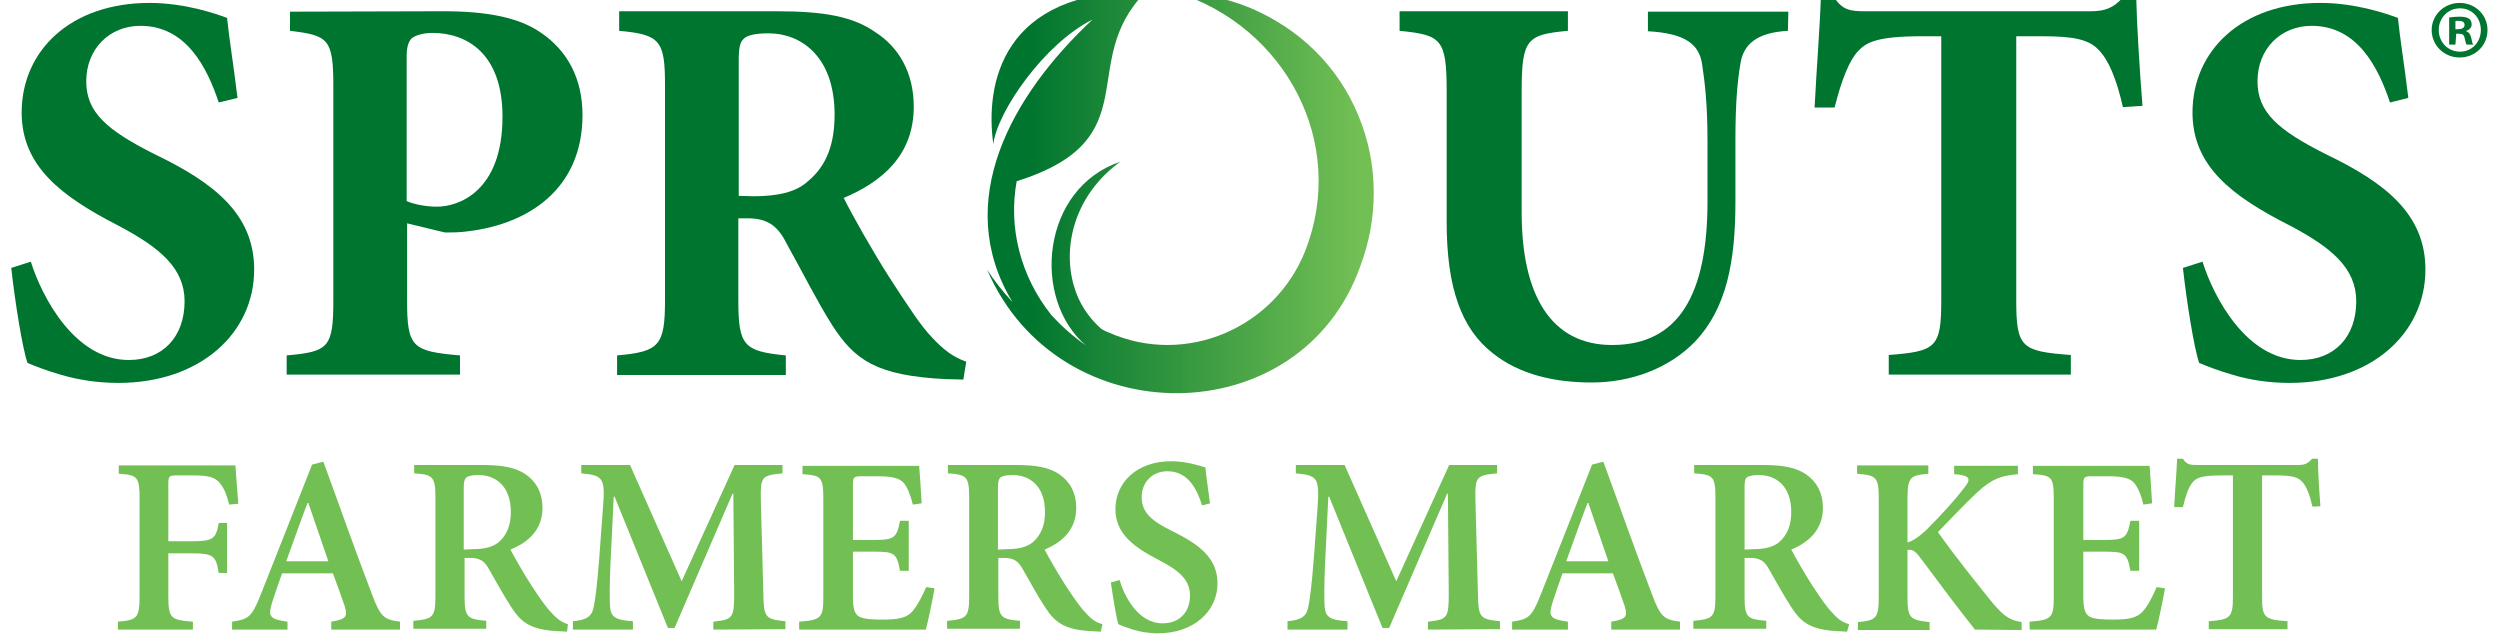 <?xml version="1.0" encoding="UTF-8"?>
<!-- Generator: Adobe Illustrator 27.8.1, SVG Export Plug-In . SVG Version: 6.00 Build 0)  -->
<svg xmlns="http://www.w3.org/2000/svg" xmlns:xlink="http://www.w3.org/1999/xlink" version="1.1" id="Layer_1" x="0px" y="0px" viewBox="0 0 600 154" style="enable-background:new 0 0 600 154;" xml:space="preserve">
<style type="text/css">
	.st0{fill-rule:evenodd;clip-rule:evenodd;fill:url(#SVGID_1_);}
	.st1{fill:#00752F;}
	.st2{fill:#72BF54;}
</style>
<g>
	
		<linearGradient id="SVGID_1_" gradientUnits="userSpaceOnUse" x1="236.92" y1="109.829" x2="329.66" y2="109.829" gradientTransform="matrix(1 0 0 -1 0 156)">
		<stop offset="0.11" style="stop-color:#00752F"></stop>
		<stop offset="0.958" style="stop-color:#72BF54"></stop>
	</linearGradient>
	<path class="st0" d="M326,27.7c-2.4-5.8-5.8-10.9-10.2-15.3C311.4,8,306.1,4.5,300.3,2c-5.7-2.4-11.8-3.6-17.9-3.8   c26,8.2,41,36,30.9,61.9C306,78.7,284.6,88,266.1,79.8c-0.6-0.2-1.1-0.5-1.7-0.8c-3.1-2.7-5.5-6.2-6.7-10.5   c-2.8-9.8,0.5-22,11.2-29.7c-19,6.4-21.4,32.9-8.3,44.1c-3.1-2.2-5.8-4.6-8.2-7.2c-7.6-9.5-10.4-21.2-8.4-32.2   c32.1-10.1,14.1-28.4,31-45.5c-34.8-0.5-38.6,22.5-36.6,36.6c0.9-7.8,12.3-24.2,23.8-29.9c-19.4,18.1-33.8,43.7-19.2,67.8   c-2.3-2.5-4.4-5.1-6.1-7.8c17.1,39.9,75.4,39.5,89.6-0.9c2.1-5.6,3.2-11.5,3.2-17.5C329.7,39.9,328.5,33.7,326,27.7z M257.3,82.8   c0.1,0,0.3-0.1,0.4-0.1"></path>
	<path class="st1" d="M52.5,24.6c-2.8-8.4-7.8-18.4-18.8-18.4c-7.5,0-13,5.6-13,13.3c0,7.4,4.8,11.7,16.6,17.6   c14.1,6.8,23.7,14.3,23.7,27.6c0,15.3-13,27.2-32.6,27.2c-4.8,0-9.5-0.7-13.6-1.9c-3.8-1.1-6.3-2.1-8.2-2.9   c-1.2-3.4-3-14.6-3.9-22.8l4.7-1.5c2.7,8.6,10.6,23.6,23.5,23.6c8.2,0,13.4-5.6,13.4-14.1c0-7.9-5.9-12.9-16-18.2   C14.7,47.1,5.2,39.9,5.2,27c0-14.8,11.7-26.3,30.7-26.3c8.6,0,16.2,2.7,18.6,3.6c0.5,5,1.5,10.9,2.5,19.2L52.5,24.6z"></path>
	<path class="st1" d="M106.4,2.7c10.6,0,18.2,1.5,23.5,5.2c6.3,4.3,9.9,11,9.9,19.7c0,18-13.3,26.2-27.4,27.9   c-2,0.3-4.2,0.3-5.6,0.3l-9.1-2.2v18.4c0,11.4,1.2,12.3,12.7,13.3v4.6H68.8v-4.6C78.8,84.4,80,83.5,80,72.1V20.7   C80,9.3,78.8,8.5,69.6,7.4V2.8L106.4,2.7L106.4,2.7z M97.7,48.3c1.6,0.7,4.4,1.3,7.2,1.3c5,0,15.7-3.5,15.7-21.6   c0-15.2-8.6-20.1-16.8-20.1c-2.6,0-4.2,0.7-5,1.3c-0.8,0.8-1.2,2.2-1.2,4.2V48.3z"></path>
	<path class="st1" d="M231.2,91.1c-0.8,0-2.4-0.1-4-0.1c-16.9-0.8-22.1-4.6-27.5-13c-3.5-5.5-7.1-12.7-11-19.7   c-2.1-4.2-4.6-5.8-8.9-5.9h-2.6v19.6c0,11,1.3,12.3,11.4,13.3v4.7h-40.5v-4.7c10.1-0.9,11.5-2.3,11.5-13.3V20.4   c0-10.7-1.2-12.1-11-13V2.7h37.7c11.7,0,18.5,1.3,23.9,5.1c5.4,3.5,9.1,9.5,9.1,17.8c0,11.8-7.8,18.1-16.8,21.9   c1.9,3.9,7,12.9,10.9,19c4.8,7.4,7.6,11.7,10.3,14.5c2.9,3.1,5.1,4.7,8.2,5.8L231.2,91.1z M180.8,47.1c5.6,0,10.2-0.9,13.1-3.6   c4.6-3.8,6.4-9.1,6.4-16c0-14.2-8.3-19.5-15.8-19.5c-3.4,0-5.2,0.5-6,1.3c-0.9,0.8-1.2,2.2-1.2,5v32.7L180.8,47.1L180.8,47.1z"></path>
	<path class="st1" d="M429.1,7.4c-7.4,0.4-10.7,3.2-11.4,7.9c-0.7,4.2-1.2,9.1-1.2,18.6v14.6c0,14.2-2.1,25.5-9.7,33.5   c-6.2,6.4-15.3,9.8-24.8,9.8c-8.9,0-17.3-1.9-23.7-7c-7.6-5.9-11.1-15.8-11.1-31.5V21.9c0-12.6-1.3-13.5-11.3-14.5V2.7h40.4v4.7   c-9.8,0.9-11.1,1.9-11.1,14.5V51c0,20.1,7.2,31.8,21.7,31.8c16,0,22.9-12.1,22.9-34.5V34c0-9.5-0.7-14.6-1.3-18.6   c-0.7-4.7-3.9-7.4-13-7.9V2.8h33.7L429.1,7.4L429.1,7.4z"></path>
	<path class="st1" d="M509.5,25.7c-1.6-7-3.5-11.4-5.9-13.8c-2.3-2.4-5.8-3.2-13.5-3.2h-6.2v63.4c0,11.4,1.3,12.2,13.1,13.1v4.7   h-43.7v-4.7c11.3-0.9,12.6-1.7,12.6-13.1V8.7h-4.6c-11,0-13.4,1.5-15.4,3.6c-2.1,2.3-3.9,6.8-5.6,13.5h-4.8   C436,16,436.8,6.2,437-0.6h3.2c2.1,3.1,3.9,3.3,7.6,3.3h53.9c3.6,0,5.5-0.8,7.8-3.3h3.2c0.1,5.6,0.8,17.4,1.5,26L509.5,25.7z"></path>
	<path class="st1" d="M573.6,24.6c-2.8-8.4-7.8-18.4-18.8-18.4c-7.5,0-13,5.6-13,13.3c0,7.4,4.8,11.7,16.6,17.6   c14.1,6.8,23.7,14.3,23.7,27.6c0,15.3-13,27.2-32.6,27.2c-4.8,0-9.5-0.7-13.5-1.9c-3.8-1.1-6.3-2.1-8.2-2.9   c-1.2-3.4-3-14.6-3.9-22.8l4.7-1.5c2.7,8.6,10.6,23.6,23.5,23.6c8.2,0,13.4-5.6,13.4-14.1c0-7.9-5.9-12.9-16-18.2   c-13.8-7-23.3-14.2-23.3-27.1c0-14.8,11.7-26.3,30.7-26.3c8.6,0,16.2,2.7,18.6,3.6c0.5,5,1.5,10.9,2.5,19.2L573.6,24.6z"></path>
	<path class="st2" d="M55,121.1c-0.6-2.4-1.2-3.9-2.2-5.1c-1.2-1.5-2.7-1.9-6.6-1.9h-3.6c-2,0-2.2,0.1-2.2,2.1v13.7h5.5   c5.4,0,5.9-0.6,6.6-4.4h2v12h-2c-0.7-4.1-1.2-4.7-6.6-4.7h-5.5v10.1c0,5.5,0.5,5.9,5.9,6.3v1.9H28.3v-1.9c4.6-0.4,5.2-0.8,5.2-6.3   v-23.1c0-5.4-0.5-5.8-5-6.1v-2h28c0.1,1.5,0.4,5.8,0.7,9.2L55,121.1z"></path>
	<path class="st2" d="M79.5,151.1v-1.9c3.6-0.6,4-1.2,3.2-3.8c-0.7-2-1.7-4.9-2.8-7.8H67.7c-0.8,2.2-1.6,4.6-2.4,7   c-1,3.3-0.7,4,3.7,4.6v1.9H55.7v-1.9c4-0.6,4.7-1.1,6.8-6.3l12.4-31.4l2.7-0.7c3.9,10.6,7.7,21.5,11.7,31.9c2,5.3,2.8,6,6.7,6.5   v1.9L79.5,151.1L79.5,151.1z M74,120.7h-0.2c-1.8,4.7-3.4,9.4-5.1,14h10.1L74,120.7z"></path>
	<path class="st2" d="M136.1,151.6c-0.5,0-1.2-0.1-1.9-0.1c-6.6-0.3-9-1.9-11.5-5.8c-1.8-2.7-3.6-6.1-5.4-9.2   c-1-1.8-2.1-2.6-4.4-2.6h-1.4v9.2c0,5,0.6,5.5,5.2,5.9v1.9H99.2v-1.9c4.7-0.4,5.3-0.9,5.3-5.9v-23.7c0-5-0.6-5.5-5.1-5.8v-2h16.3   c5,0,8,0.6,10.4,2.2c2.4,1.6,4.1,4.3,4.1,8.1c0,5.3-3.5,8.3-7.7,10c1,1.9,3.3,5.9,5.1,8.7c2.2,3.3,3.5,5.2,4.8,6.5   c1.4,1.6,2.6,2.3,3.9,2.7L136.1,151.6z M113.4,131.8c2.8,0,4.8-0.5,6.2-1.6c2.1-1.8,3-4.2,3-7.3c0-6.5-3.9-8.9-7.8-8.9   c-1.6,0-2.5,0.3-2.9,0.6c-0.4,0.4-0.6,1-0.6,2.4v14.9L113.4,131.8L113.4,131.8z"></path>
	<path class="st2" d="M171.2,151.1v-1.9c4.7-0.5,5-0.9,5-6.8l-0.2-23.9h-0.2l-13.9,32.2h-1.6l-12.8-31.5h-0.2l-0.8,16.4   c-0.2,5-0.2,7.8-0.1,9.9c0.2,2.8,1.5,3.3,5.5,3.6v2h-14.4v-2c3.5-0.3,4.6-1.3,5-3.5c0.4-2,0.8-5,1.3-11.4l0.9-12.2   c0.6-7.3,0.1-7.9-5.2-8.4v-2h11.7l12.4,27.9l12.7-27.9h11.5v2c-5,0.5-5.3,0.8-5.2,6.3l0.6,22.4c0.1,5.9,0.4,6.3,5.3,6.8v1.9   L171.2,151.1L171.2,151.1z"></path>
	<path class="st2" d="M224.3,141.2c-0.4,2.4-1.6,8.1-2.1,9.9h-30.4v-1.9c5.3-0.4,5.8-0.9,5.8-5.9v-23.6c0-5.3-0.6-5.6-5-5.9v-2h28   c0.1,1.2,0.4,5.5,0.6,9l-2.1,0.3c-0.6-2.3-1.3-4.1-2.2-5.2c-1-1.1-2.6-1.6-6.4-1.6h-3.5c-2.1,0-2.3,0.1-2.3,2.1v13.2h4.7   c5.2,0,5.8-0.4,6.6-4.6h2.1v12h-2.1c-0.8-4.4-1.4-4.6-6.6-4.6h-4.7V143c0,2.9,0.3,4.3,1.5,5c1.1,0.6,3.2,0.7,5.7,0.7   c3.7,0,5.7-0.4,7.1-2c1.1-1.3,2.2-3.3,3.3-5.8L224.3,141.2z"></path>
	<path class="st2" d="M264.2,151.6c-0.5,0-1.2-0.1-1.9-0.1c-6.6-0.3-9-1.9-11.5-5.8c-1.8-2.7-3.6-6.1-5.4-9.2   c-1-1.8-2.1-2.6-4.4-2.6h-1.4v9.2c0,5,0.6,5.5,5.2,5.9v1.9h-17.5v-1.9c4.7-0.4,5.3-0.9,5.3-5.9v-23.7c0-5-0.6-5.5-5.1-5.8v-2h16.3   c5,0,8,0.6,10.4,2.2c2.4,1.6,4.1,4.3,4.1,8.1c0,5.3-3.5,8.3-7.6,10c1,1.9,3.3,5.9,5.1,8.7c2.2,3.3,3.5,5.2,4.8,6.5   c1.4,1.6,2.5,2.3,4,2.7L264.2,151.6z M241.6,131.8c2.8,0,4.8-0.5,6.2-1.6c2.1-1.8,3-4.2,3-7.3c0-6.5-3.9-8.9-7.8-8.9   c-1.6,0-2.5,0.3-2.9,0.6c-0.4,0.4-0.6,1-0.6,2.4v14.9L241.6,131.8L241.6,131.8z"></path>
	<path class="st2" d="M288.5,121.3c-1.2-3.8-3.3-8.2-8.3-8.2c-3.8,0-6.2,2.8-6.2,6.2c0,3.8,2.5,5.8,7.6,8.3   c5.8,2.9,10.6,6.1,10.6,12.4c0,6.7-5.7,12-14.3,12c-2.3,0-4.4-0.4-6-0.9c-1.6-0.5-2.7-0.9-3.5-1.3c-0.5-1.5-1.3-6.6-1.8-10l2.1-0.6   c1.1,3.8,4.4,10.4,10.3,10.4c4.1,0,6.6-2.7,6.6-6.7c0-3.9-2.9-6.1-7.5-8.5c-5.4-2.8-10.4-6-10.4-12.2c0-6.3,5-11.5,13.4-11.5   c3.5,0,6.6,1,8.2,1.5c0.2,2.2,0.6,4.8,1.1,8.6L288.5,121.3z"></path>
	<path class="st2" d="M342.7,151.1v-1.9c4.7-0.5,5-0.9,5-6.8l-0.2-23.9h-0.2l-13.9,32.2h-1.6L319,119.2h-0.2l-0.8,16.4   c-0.2,5-0.2,7.8-0.1,9.9c0.2,2.8,1.5,3.3,5.5,3.6v2H309v-2c3.5-0.3,4.6-1.3,5-3.5c0.4-2,0.8-5,1.3-11.4l0.9-12.2   c0.5-7.3,0.1-7.9-5.2-8.4v-2h11.7l12.4,27.9l12.7-27.9h11.5v2c-5,0.5-5.3,0.8-5.2,6.3l0.6,22.4c0.1,5.9,0.4,6.3,5.3,6.8v1.9   L342.7,151.1L342.7,151.1z"></path>
	<path class="st2" d="M386.7,151.1v-1.9c3.6-0.6,4-1.2,3.2-3.8c-0.7-2-1.7-4.9-2.8-7.8H375c-0.8,2.2-1.6,4.6-2.4,7   c-1,3.3-0.7,4,3.7,4.6v1.9h-13.4v-1.9c4-0.6,4.7-1.1,6.8-6.3l12.4-31.4l2.7-0.7c3.9,10.6,7.7,21.5,11.7,31.9c2,5.3,2.8,6,6.7,6.5   v1.9L386.7,151.1L386.7,151.1z M381.2,120.7H381c-1.8,4.7-3.4,9.4-5.1,14H386L381.2,120.7z"></path>
	<path class="st2" d="M443.3,151.6c-0.5,0-1.2-0.1-1.9-0.1c-6.6-0.3-9-1.9-11.5-5.8c-1.8-2.7-3.6-6.1-5.4-9.2   c-1-1.8-2.1-2.6-4.4-2.6h-1.4v9.2c0,5,0.5,5.5,5.2,5.9v1.9h-17.5v-1.9c4.7-0.4,5.3-0.9,5.3-5.9v-23.7c0-5-0.5-5.5-5.1-5.8v-2H423   c5,0,8,0.6,10.4,2.2c2.4,1.6,4.1,4.3,4.1,8.1c0,5.3-3.5,8.3-7.6,10c1,1.9,3.3,5.9,5.1,8.7c2.2,3.3,3.5,5.2,4.8,6.5   c1.4,1.6,2.5,2.3,4,2.7L443.3,151.6z M420.7,131.8c2.8,0,4.8-0.5,6.2-1.6c2.1-1.8,3-4.2,3-7.3c0-6.5-3.9-8.9-7.8-8.9   c-1.6,0-2.5,0.3-2.9,0.6c-0.4,0.4-0.5,1-0.5,2.4v14.9L420.7,131.8L420.7,131.8z"></path>
	<path class="st2" d="M474,151.1c-3.4-4.2-8.4-10.9-13.1-17.2c-1.3-1.8-2.1-2.1-3.1-1.9v11.2c0,5.2,0.6,5.6,5.3,6.1v1.9h-17.2v-1.9   c4.4-0.4,5-0.9,5-6.1v-23.4c0-5.3-0.5-5.7-5.2-6.1v-2h17.1v2c-4.4,0.4-5,0.8-5,6.1v10.4c1.3-0.4,2.7-1.3,4.5-3   c3.8-3.8,6.9-7.2,9.1-10.1c1.6-2,1.5-2.8-1.3-3.2l-1.1-0.1v-2h15.3v2c-4,0.4-6.1,1-9.7,4.3c-3.1,2.9-6.3,6.3-9.5,9.6   c4.1,5.8,9.4,12.4,13.2,17.1c2.8,3.3,4.3,4.1,6.9,4.5v1.9L474,151.1L474,151.1z"></path>
	<path class="st2" d="M519.6,141.2c-0.4,2.4-1.6,8.1-2.1,9.9h-30.4v-1.9c5.3-0.4,5.8-0.9,5.8-5.9v-23.6c0-5.3-0.5-5.6-5-5.9v-2h28   c0.1,1.2,0.4,5.5,0.6,9l-2.1,0.3c-0.5-2.3-1.3-4.1-2.2-5.2c-1-1.1-2.6-1.6-6.4-1.6h-3.5c-2.1,0-2.3,0.1-2.3,2.1v13.2h4.7   c5.2,0,5.8-0.4,6.6-4.6h2.1v12h-2.1c-0.8-4.4-1.4-4.6-6.6-4.6H500V143c0,2.9,0.3,4.3,1.5,5c1.1,0.6,3.2,0.7,5.7,0.7   c3.7,0,5.7-0.4,7.1-2c1.2-1.3,2.2-3.3,3.3-5.8L519.6,141.2z"></path>
	<path class="st2" d="M555,121.6c-0.7-3-1.5-4.9-2.4-5.9c-1.1-1.2-2.4-1.6-6.4-1.6h-3.3v29.1c0,5,0.5,5.5,6.1,5.9v1.9h-18.9v-1.9   c5.2-0.4,5.8-0.9,5.8-5.9v-29.1h-2.7c-5,0-6.1,0.6-7,1.7c-0.9,1-1.6,3-2.3,5.9h-2.1c0.2-4.1,0.6-8.4,0.7-11.6h1.4   c0.9,1.4,1.7,1.5,3.4,1.5h24.3c1.6,0,2.3-0.4,3.3-1.5h1.4c0,2.6,0.3,7.6,0.6,11.4L555,121.6z"></path>
	<g>
		<g>
			<path class="st1" d="M597,7.2c0,3.7-2.9,6.6-6.7,6.6c-3.7,0-6.7-2.9-6.7-6.6c0-3.6,3-6.5,6.7-6.5C594.1,0.7,597,3.6,597,7.2z      M585.3,7.2c0,2.9,2.2,5.2,5.1,5.2c2.9,0,5-2.3,5-5.2c0-2.9-2.1-5.2-5-5.2C587.4,2,585.3,4.4,585.3,7.2z M589.3,10.7h-1.5V4.2     c0.6-0.1,1.4-0.2,2.5-0.2c1.2,0,1.8,0.2,2.3,0.5c0.4,0.3,0.6,0.8,0.6,1.4c0,0.7-0.6,1.3-1.3,1.5v0.1c0.6,0.2,1,0.7,1.2,1.6     c0.2,1,0.3,1.4,0.5,1.6h-1.6c-0.2-0.2-0.3-0.8-0.5-1.6c-0.1-0.7-0.5-1-1.3-1h-0.7L589.3,10.7L589.3,10.7z M589.3,7h0.7     c0.8,0,1.5-0.3,1.5-1c0-0.6-0.4-1-1.4-1c-0.4,0-0.7,0-0.8,0.1V7z"></path>
		</g>
	</g>
</g>
</svg>
